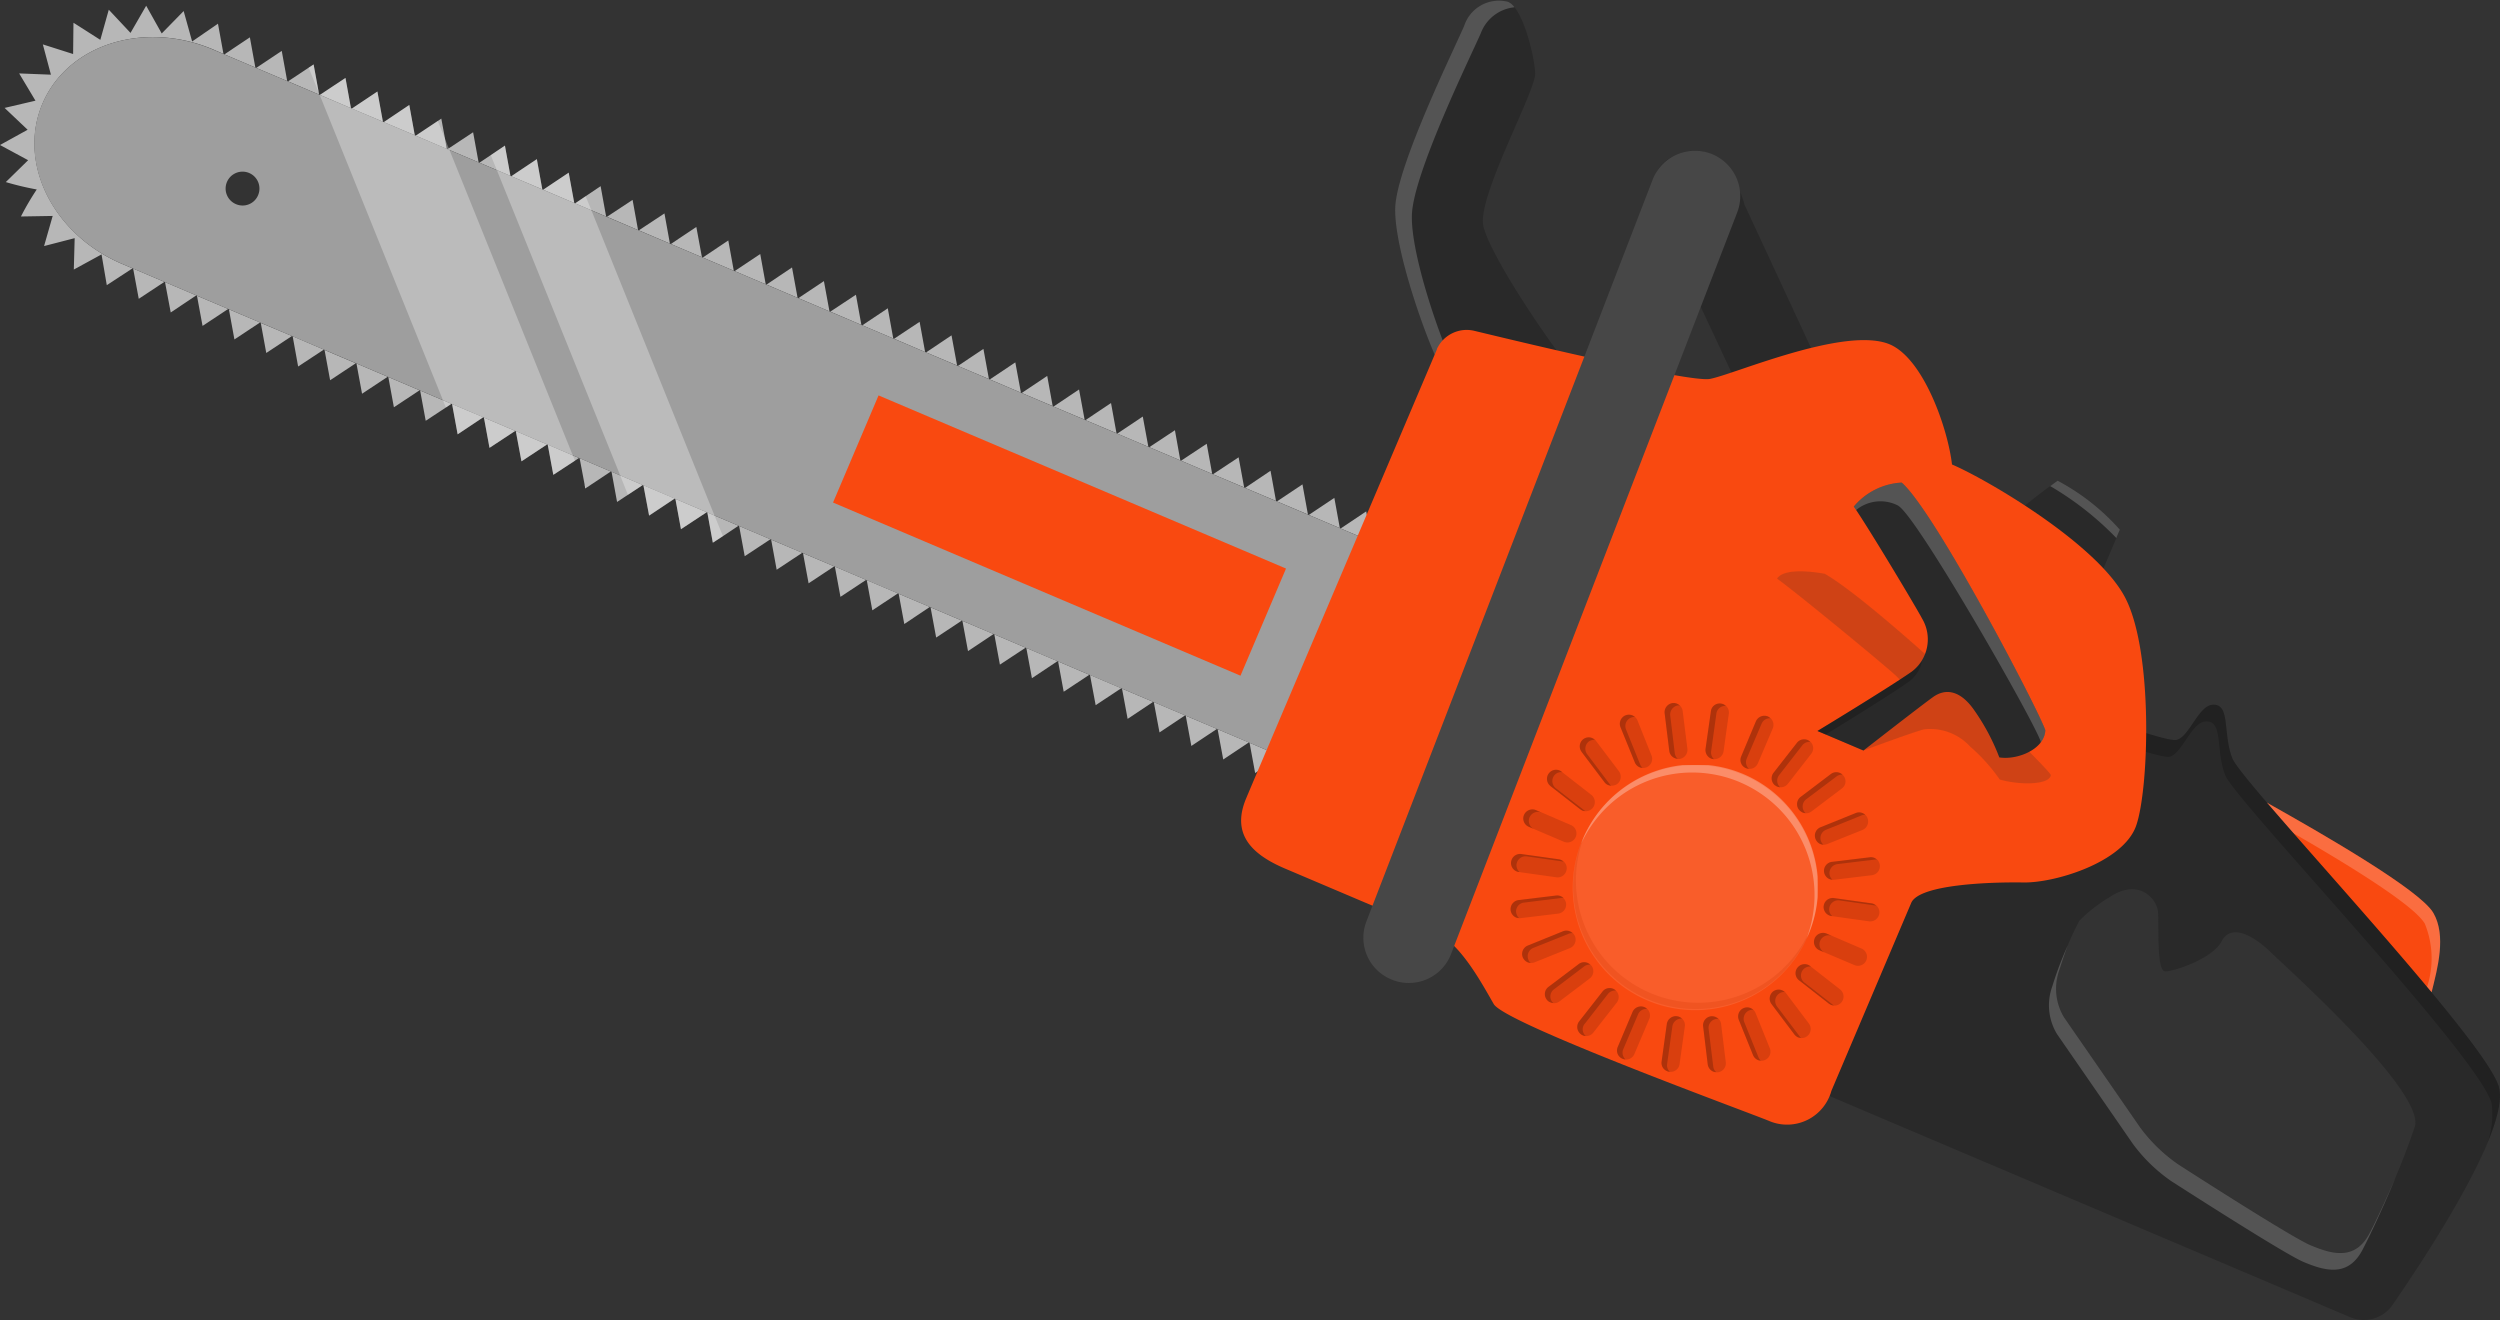 <svg id="Group_2701" data-name="Group 2701" xmlns="http://www.w3.org/2000/svg" xmlns:xlink="http://www.w3.org/1999/xlink" width="123.873" height="65.409" viewBox="0 0 123.873 65.409">
  <rect x="0" y="0" width="123.873" height="65.409" fill="#333333" stroke="none"/>
  <defs>
    <clipPath id="clip-path">
      <rect id="Rectangle_1000" data-name="Rectangle 1000" width="123.873" height="65.409" fill="none"/>
    </clipPath>
    <clipPath id="clip-path-2">
      <rect id="Rectangle_999" data-name="Rectangle 999" width="123.873" height="65.409" transform="translate(0 0)" fill="none"/>
    </clipPath>
    <clipPath id="clip-path-3">
      <rect id="Rectangle_962" data-name="Rectangle 962" width="5.909" height="18.661" transform="translate(69.13 0)" fill="none"/>
    </clipPath>
    <clipPath id="clip-path-4">
      <rect id="Rectangle_963" data-name="Rectangle 963" width="8.588" height="9.395" transform="translate(112.322 39.769)" fill="none"/>
    </clipPath>
    <clipPath id="clip-path-5">
      <rect id="Rectangle_964" data-name="Rectangle 964" width="24.881" height="23.372" transform="translate(98.993 33.778)" fill="none"/>
    </clipPath>
    <clipPath id="clip-path-6">
      <rect id="Rectangle_965" data-name="Rectangle 965" width="17.16" height="16.063" transform="translate(101.523 46.846)" fill="none"/>
    </clipPath>
    <clipPath id="clip-path-7">
      <rect id="Rectangle_966" data-name="Rectangle 966" width="3.449" height="2.839" transform="translate(101.589 23.82)" fill="none"/>
    </clipPath>
    <clipPath id="clip-path-8">
      <rect id="Rectangle_967" data-name="Rectangle 967" width="13.565" height="10.505" transform="translate(88.055 28.309)" fill="none"/>
    </clipPath>
    <clipPath id="clip-path-9">
      <rect id="Rectangle_968" data-name="Rectangle 968" width="9.493" height="12.894" transform="translate(91.854 23.911)" fill="none"/>
    </clipPath>
    <clipPath id="clip-path-10">
      <rect id="Rectangle_969" data-name="Rectangle 969" width="5.174" height="3.625" transform="translate(90.055 32.769)" fill="none"/>
    </clipPath>
    <clipPath id="clip-path-11">
      <rect id="Rectangle_970" data-name="Rectangle 970" width="13.744" height="21.01" transform="translate(15.293 3.192)" fill="none"/>
    </clipPath>
    <clipPath id="clip-path-12">
      <rect id="Rectangle_971" data-name="Rectangle 971" width="11.501" height="19.677" transform="translate(24.318 7.215)" fill="none"/>
    </clipPath>
    <clipPath id="clip-path-13">
      <rect id="Rectangle_973" data-name="Rectangle 973" width="11.72" height="8.624" transform="translate(78.344 37.91)" fill="none"/>
    </clipPath>
    <clipPath id="clip-path-14">
      <rect id="Rectangle_974" data-name="Rectangle 974" width="11.722" height="8.625" transform="translate(77.927 41.431)" fill="none"/>
    </clipPath>
    <clipPath id="clip-path-15">
      <rect id="Rectangle_975" data-name="Rectangle 975" width="0.755" height="2.769" transform="translate(82.478 34.832)" fill="none"/>
    </clipPath>
    <clipPath id="clip-path-16">
      <rect id="Rectangle_976" data-name="Rectangle 976" width="1.01" height="2.759" transform="translate(84.504 34.857)" fill="none"/>
    </clipPath>
    <clipPath id="clip-path-17">
      <rect id="Rectangle_977" data-name="Rectangle 977" width="1.903" height="2.055" transform="translate(76.641 38.136)" fill="none"/>
    </clipPath>
    <clipPath id="clip-path-18">
      <rect id="Rectangle_978" data-name="Rectangle 978" width="1.556" height="2.396" transform="translate(78.272 36.537)" fill="none"/>
    </clipPath>
    <clipPath id="clip-path-19">
      <rect id="Rectangle_979" data-name="Rectangle 979" width="1.91" height="2.383" transform="translate(87.785 36.63)" fill="none"/>
    </clipPath>
    <clipPath id="clip-path-20">
      <rect id="Rectangle_980" data-name="Rectangle 980" width="2.361" height="0.983" transform="translate(75.479 40.106)" fill="none"/>
    </clipPath>
    <clipPath id="clip-path-21">
      <rect id="Rectangle_981" data-name="Rectangle 981" width="2.603" height="0.896" transform="translate(90.359 44.494)" fill="none"/>
    </clipPath>
    <clipPath id="clip-path-22">
      <rect id="Rectangle_982" data-name="Rectangle 982" width="2.356" height="0.977" transform="translate(89.881 46.223)" fill="none"/>
    </clipPath>
    <clipPath id="clip-path-23">
      <rect id="Rectangle_983" data-name="Rectangle 983" width="2.497" height="1.597" transform="translate(89.926 40.253)" fill="none"/>
    </clipPath>
    <clipPath id="clip-path-24">
      <rect id="Rectangle_984" data-name="Rectangle 984" width="2.623" height="1.123" transform="translate(90.375 42.47)" fill="none"/>
    </clipPath>
    <clipPath id="clip-path-25">
      <rect id="Rectangle_985" data-name="Rectangle 985" width="2.252" height="2.03" transform="translate(89.043 38.261)" fill="none"/>
    </clipPath>
    <clipPath id="clip-path-26">
      <rect id="Rectangle_986" data-name="Rectangle 986" width="1.13" height="2.642" transform="translate(80.262 35.408)" fill="none"/>
    </clipPath>
    <clipPath id="clip-path-27">
      <rect id="Rectangle_987" data-name="Rectangle 987" width="0.751" height="2.764" transform="translate(84.386 50.362)" fill="none"/>
    </clipPath>
    <clipPath id="clip-path-28">
      <rect id="Rectangle_988" data-name="Rectangle 988" width="1.01" height="2.756" transform="translate(82.326 50.35)" fill="none"/>
    </clipPath>
    <clipPath id="clip-path-29">
      <rect id="Rectangle_989" data-name="Rectangle 989" width="1.488" height="2.627" transform="translate(80.121 49.867)" fill="none"/>
    </clipPath>
    <clipPath id="clip-path-30">
      <rect id="Rectangle_990" data-name="Rectangle 990" width="1.124" height="2.637" transform="translate(86.123 49.915)" fill="none"/>
    </clipPath>
    <clipPath id="clip-path-31">
      <rect id="Rectangle_991" data-name="Rectangle 991" width="2.603" height="0.9" transform="translate(74.868 42.313)" fill="none"/>
    </clipPath>
    <clipPath id="clip-path-32">
      <rect id="Rectangle_992" data-name="Rectangle 992" width="1.899" height="2.054" transform="translate(88.969 47.774)" fill="none"/>
    </clipPath>
    <clipPath id="clip-path-33">
      <rect id="Rectangle_993" data-name="Rectangle 993" width="1.556" height="2.394" transform="translate(87.686 49.034)" fill="none"/>
    </clipPath>
    <clipPath id="clip-path-34">
      <rect id="Rectangle_994" data-name="Rectangle 994" width="2.5" height="1.599" transform="translate(75.418 46.109)" fill="none"/>
    </clipPath>
    <clipPath id="clip-path-35">
      <rect id="Rectangle_995" data-name="Rectangle 995" width="2.623" height="1.122" transform="translate(74.847 44.372)" fill="none"/>
    </clipPath>
    <clipPath id="clip-path-36">
      <rect id="Rectangle_996" data-name="Rectangle 996" width="2.251" height="2.023" transform="translate(76.546 47.677)" fill="none"/>
    </clipPath>
    <clipPath id="clip-path-37">
      <rect id="Rectangle_997" data-name="Rectangle 997" width="1.91" height="2.375" transform="translate(78.15 48.957)" fill="none"/>
    </clipPath>
    <clipPath id="clip-path-38">
      <rect id="Rectangle_998" data-name="Rectangle 998" width="1.486" height="2.633" transform="translate(86.235 35.465)" fill="none"/>
    </clipPath>
  </defs>
  <g id="Group_2700" data-name="Group 2700" clip-path="url(#clip-path)">
    <g id="Group_2699" data-name="Group 2699">
      <g id="Group_2698" data-name="Group 2698" clip-path="url(#clip-path-2)">
        <path id="Path_2926" data-name="Path 2926" d="M71.6,18.661c-.833-1.495-2.54-6.289-2.47-8.374s2.993-8.009,3.417-9.006A1.81,1.81,0,0,1,74.725.091c.725.308,1.305,2.665,1.342,3.54S73.179,9.765,73.5,11.2s3.2,5.713,4.354,7.1c-1.218.095-6.25.359-6.25.359" fill="#292929"/>
        <g id="Group_2592" data-name="Group 2592" opacity="0.2">
          <g id="Group_2591" data-name="Group 2591">
            <g id="Group_2590" data-name="Group 2590" clip-path="url(#clip-path-3)">
              <path id="Path_2927" data-name="Path 2927" d="M69.959,10.638c.073-2.084,2.993-8.008,3.417-9A1.994,1.994,0,0,1,75.038.361a.813.813,0,0,0-.313-.27,1.811,1.811,0,0,0-2.177,1.19c-.423,1-3.344,6.921-3.416,9.006s1.637,6.878,2.47,8.374c0,0,.235-.018.627-.036-.879-1.8-2.34-6.059-2.27-7.987" fill="#fff"/>
            </g>
          </g>
        </g>
        <path id="Path_2928" data-name="Path 2928" d="M90.042,17.9l-3.6-7.751s-.85-3.476-3.293-2.52-.667,3.891-.073,5.077,3,6.361,3,6.361Z" fill="#292929"/>
        <path id="Path_2929" data-name="Path 2929" d="M112.322,39.769c2.789,1.562,7.6,4.336,8.249,5.465s.207,2.737-.088,3.93c-1.5-.86-7.914-7.391-8.161-9.4" fill="#f94910"/>
        <g id="Group_2595" data-name="Group 2595" opacity="0.2">
          <g id="Group_2594" data-name="Group 2594">
            <g id="Group_2593" data-name="Group 2593" clip-path="url(#clip-path-4)">
              <path id="Path_2930" data-name="Path 2930" d="M112.705,40.752c2.826,1.6,6.841,3.985,7.441,5.012A4.542,4.542,0,0,1,120.225,49c.1.063.184.129.258.168.295-1.193.747-2.794.088-3.929s-5.46-3.9-8.249-5.466a3.06,3.06,0,0,0,.383.983" fill="#fff"/>
            </g>
          </g>
        </g>
        <path id="Path_2931" data-name="Path 2931" d="M123.805,53.812c-.81-2.537-12.68-14.967-13.188-16.227-.5-1.245-.071-2.753-1.008-2.664-.683.075-1.142,1.591-1.755,1.739-.726.185-8.511-2.881-8.511-2.881L90.632,54.3l25.86,10.983a1.734,1.734,0,0,0,2.021-.574c1.774-2.57,5.936-8.893,5.292-10.9m-6.378,7.257c-.7,1.374-1.811,1.106-2.948.623-.838-.355-4.618-2.761-6.542-4a7.925,7.925,0,0,1-1.9-1.843l-3.76-5.438a2.745,2.745,0,0,1-.239-2.349,12.158,12.158,0,0,1,1-2.446,7.39,7.39,0,0,1,1.509-1.169c1.429-.951,2.319.091,2.378.728s-.086,2.973.367,2.962,2.344-.633,2.792-1.5,1.523-.326,2.42.541,7.556,6.827,7.16,8.617a38.579,38.579,0,0,1-2.239,5.272" fill="#292929"/>
        <g id="Group_2598" data-name="Group 2598" opacity="0.2">
          <g id="Group_2597" data-name="Group 2597">
            <g id="Group_2596" data-name="Group 2596" clip-path="url(#clip-path-5)">
              <path id="Path_2932" data-name="Path 2932" d="M109.258,35.749c.936-.089.5,1.412,1.007,2.672S122.646,52.1,123.454,54.64a4.256,4.256,0,0,1-.427,2.51c.639-1.412,1-2.634.778-3.338-.809-2.537-12.68-14.967-13.189-16.227-.5-1.245-.07-2.753-1.006-2.664-.683.075-1.143,1.591-1.755,1.739-.726.185-8.511-2.881-8.511-2.881l-.351.827s7.783,3.059,8.516,2.887c.607-.154,1.067-1.673,1.749-1.744"/>
            </g>
          </g>
        </g>
        <g id="Group_2601" data-name="Group 2601" opacity="0.2">
          <g id="Group_2600" data-name="Group 2600">
            <g id="Group_2599" data-name="Group 2599" clip-path="url(#clip-path-6)">
              <path id="Path_2933" data-name="Path 2933" d="M101.684,48.889a2.747,2.747,0,0,0,.243,2.355l3.757,5.437a8.034,8.034,0,0,0,1.9,1.843c1.925,1.235,5.705,3.64,6.543,4,1.137.482,2.246.746,2.948-.624.434-.836,1.107-2.3,1.607-3.516-.435,1-.915,2.037-1.255,2.688-.7,1.375-1.812,1.106-2.948.625-.838-.357-4.619-2.762-6.543-4a7.958,7.958,0,0,1-1.9-1.843l-3.76-5.439a2.741,2.741,0,0,1-.239-2.349s.182-.594.417-1.219a17.565,17.565,0,0,0-.77,2.042" fill="#fff"/>
            </g>
          </g>
        </g>
        <path id="Path_2934" data-name="Path 2934" d="M39.52,14.758,37.981,14.1l1.263-.848Z" fill="#b7b7b7"/>
        <path id="Path_2935" data-name="Path 2935" d="M37.941,14.087,36.4,13.432l1.269-.846Z" fill="#b7b7b7"/>
        <path id="Path_2936" data-name="Path 2936" d="M36.359,13.415l-1.539-.654,1.266-.847Z" fill="#b7b7b7"/>
        <path id="Path_2937" data-name="Path 2937" d="M34.78,12.745l-1.542-.655,1.265-.844Z" fill="#b7b7b7"/>
        <path id="Path_2938" data-name="Path 2938" d="M33.194,12.071l-1.541-.658,1.27-.838Z" fill="#b7b7b7"/>
        <path id="Path_2939" data-name="Path 2939" d="M31.615,11.4l-1.541-.658,1.27-.838Z" fill="#b7b7b7"/>
        <path id="Path_2940" data-name="Path 2940" d="M30.033,10.729l-1.539-.654.522-.351.744-.5Z" fill="#b7b7b7"/>
        <path id="Path_2941" data-name="Path 2941" d="M28.454,10.058,26.912,9.4l1.266-.847Z" fill="#b7b7b7"/>
        <path id="Path_2942" data-name="Path 2942" d="M26.87,9.381l-1.537-.649L26.6,7.885Z" fill="#b7b7b7"/>
        <path id="Path_2943" data-name="Path 2943" d="M25.293,8.715l-1.539-.654.564-.376.7-.471Z" fill="#b7b7b7"/>
        <path id="Path_2944" data-name="Path 2944" d="M23.714,8.045l-1.539-.654,1.267-.838Z" fill="#b7b7b7"/>
        <path id="Path_2945" data-name="Path 2945" d="M22.134,7.378,20.6,6.721l1.1-.731.166-.114.18.971Z" fill="#b7b7b7"/>
        <path id="Path_2946" data-name="Path 2946" d="M20.552,6.7l-1.537-.649L20.28,5.2Z" fill="#b7b7b7"/>
        <path id="Path_2947" data-name="Path 2947" d="M16.047,17.321l-1.275.84-.271-1.5Z" fill="#b7b7b7"/>
        <path id="Path_2948" data-name="Path 2948" d="M17.389,5.358,15.852,4.7l1.266-.839Z" fill="#b7b7b7"/>
        <path id="Path_2949" data-name="Path 2949" d="M15.81,4.688l-1.538-.657,1.021-.677.246-.162.257,1.4Z" fill="#b7b7b7"/>
        <path id="Path_2950" data-name="Path 2950" d="M14.231,4.017l-1.536-.652,1.265-.844Z" fill="#b7b7b7"/>
        <path id="Path_2951" data-name="Path 2951" d="M12.652,3.346l-1.535-.652,1.264-.844Z" fill="#b7b7b7"/>
        <path id="Path_2952" data-name="Path 2952" d="M6.057,13.081l.509.216-1.275.832-.26-1.523-1.374.75L3.7,11.8l-1.516.392L2.61,10.7l-1.573.027a13.567,13.567,0,0,1,.784-1.339A14.5,14.5,0,0,1,.287,9.022L1.394,7.938,0,7.185l1.369-.756L.227,5.347l1.53-.358L.949,3.638,2.523,3.7l-.4-1.5,1.5.477L3.64,1.127l1.331.848L5.39.481,6.467,1.63,7.243.284l.77,1.374L9.1.547,9.52,2.055,10.8,1.173l.273,1.5-.5-.218C7.141,1,3.354,2.2,2.107,5.134s.521,6.487,3.95,7.947" fill="#b7b7b7"/>
        <path id="Path_2953" data-name="Path 2953" d="M8.145,13.968l-1.27.838-.278-1.5Z" fill="#b7b7b7"/>
        <path id="Path_2954" data-name="Path 2954" d="M9.725,14.636l-1.266.847-.283-1.505Z" fill="#b7b7b7"/>
        <path id="Path_2955" data-name="Path 2955" d="M11.307,15.308l-1.271.841L9.76,14.655Z" fill="#b7b7b7"/>
        <path id="Path_2956" data-name="Path 2956" d="M12.886,15.978l-1.271.841-.273-1.493Z" fill="#b7b7b7"/>
        <path id="Path_2957" data-name="Path 2957" d="M14.465,16.649l-1.272.841L12.921,16Z" fill="#b7b7b7"/>
        <path id="Path_2958" data-name="Path 2958" d="M18.972,6.027,17.43,5.38l1.27-.846Z" fill="#b7b7b7"/>
        <path id="Path_2959" data-name="Path 2959" d="M17.628,18l-1.271.841-.276-1.5Z" fill="#b7b7b7"/>
        <path id="Path_2960" data-name="Path 2960" d="M19.21,18.668l-1.271.841-.277-1.5Z" fill="#b7b7b7"/>
        <path id="Path_2961" data-name="Path 2961" d="M20.789,19.339l-1.272.841-.276-1.5Z" fill="#b7b7b7"/>
        <path id="Path_2962" data-name="Path 2962" d="M22.368,20.009l-.274.182-1,.659-.277-1.5Z" fill="#b7b7b7"/>
        <path id="Path_2963" data-name="Path 2963" d="M23.947,20.672l-1.271.849-.276-1.5Z" fill="#b7b7b7"/>
        <path id="Path_2964" data-name="Path 2964" d="M25.529,21.352l-1.275.84-.276-1.5Z" fill="#b7b7b7"/>
        <path id="Path_2965" data-name="Path 2965" d="M27.108,22.022l-1.27.838-.281-1.5Z" fill="#b7b7b7"/>
        <path id="Path_2966" data-name="Path 2966" d="M28.687,22.693l-.2.135-1.071.7-.278-1.5Z" fill="#b7b7b7"/>
        <path id="Path_2967" data-name="Path 2967" d="M30.266,23.363l-1.229.816L29,24.2l-.038-.216L28.719,22.7Z" fill="#b7b7b7"/>
        <path id="Path_2968" data-name="Path 2968" d="M31.845,24.034l-.731.482-.539.356-.274-1.5Z" fill="#b7b7b7"/>
        <path id="Path_2969" data-name="Path 2969" d="M33.432,24.7l-1.269.846-.283-1.505Z" fill="#b7b7b7"/>
        <path id="Path_2970" data-name="Path 2970" d="M35.016,25.381l-1.275.84-.276-1.5Z" fill="#b7b7b7"/>
        <path id="Path_2971" data-name="Path 2971" d="M36.592,26.05l-.772.516-.5.325-.273-1.5Z" fill="#b7b7b7"/>
        <path id="Path_2972" data-name="Path 2972" d="M38.175,26.719,36.9,27.56l-.277-1.5Z" fill="#b7b7b7"/>
        <path id="Path_2973" data-name="Path 2973" d="M39.754,27.389l-1.271.841-.273-1.493Z" fill="#b7b7b7"/>
        <path id="Path_2974" data-name="Path 2974" d="M41.336,28.062l-1.271.841-.276-1.494Z" fill="#b7b7b7"/>
        <path id="Path_2975" data-name="Path 2975" d="M42.916,28.732l-1.272.841-.277-1.5Z" fill="#b7b7b7"/>
        <path id="Path_2976" data-name="Path 2976" d="M44.494,29.4l-1.271.841-.277-1.5Z" fill="#b7b7b7"/>
        <path id="Path_2977" data-name="Path 2977" d="M46.073,30.073l-1.266.847-.278-1.5Z" fill="#b7b7b7"/>
        <path id="Path_2978" data-name="Path 2978" d="M47.657,30.75l-1.271.841-.278-1.5Z" fill="#b7b7b7"/>
        <path id="Path_2979" data-name="Path 2979" d="M49.234,31.416l-1.27.846-.277-1.5Z" fill="#b7b7b7"/>
        <path id="Path_2980" data-name="Path 2980" d="M50.819,32.092l-1.275.84-.277-1.5Z" fill="#b7b7b7"/>
        <path id="Path_2981" data-name="Path 2981" d="M52.4,32.758l-1.269.846-.278-1.5Z" fill="#b7b7b7"/>
        <path id="Path_2982" data-name="Path 2982" d="M53.977,33.434l-1.272.841-.276-1.5Z" fill="#b7b7b7"/>
        <path id="Path_2983" data-name="Path 2983" d="M55.56,34.1l-1.271.841-.281-1.5Z" fill="#b7b7b7"/>
        <path id="Path_2984" data-name="Path 2984" d="M57.138,34.776l-1.265.844-.278-1.5Z" fill="#b7b7b7"/>
        <path id="Path_2985" data-name="Path 2985" d="M58.721,35.445l-1.269.846-.283-1.505Z" fill="#b7b7b7"/>
        <path id="Path_2986" data-name="Path 2986" d="M60.3,36.116l-1.27.846-.277-1.5Z" fill="#b7b7b7"/>
        <path id="Path_2987" data-name="Path 2987" d="M61.879,36.786l-1.269.846-.278-1.5Z" fill="#b7b7b7"/>
        <path id="Path_2988" data-name="Path 2988" d="M63.463,37.463l-1.272.841-.276-1.5Z" fill="#b7b7b7"/>
        <path id="Path_2989" data-name="Path 2989" d="M41.1,15.43l-1.541-.658,1.265-.844Z" fill="#b7b7b7"/>
        <path id="Path_2990" data-name="Path 2990" d="M42.681,16.1l-1.541-.658,1.27-.838Z" fill="#b7b7b7"/>
        <path id="Path_2991" data-name="Path 2991" d="M44.26,16.771l-1.536-.652,1.265-.844Z" fill="#b7b7b7"/>
        <path id="Path_2992" data-name="Path 2992" d="M45.839,17.442,44.3,16.785l1.266-.839Z" fill="#b7b7b7"/>
        <path id="Path_2993" data-name="Path 2993" d="M47.423,18.11l-1.537-.649,1.261-.845Z" fill="#b7b7b7"/>
        <path id="Path_2994" data-name="Path 2994" d="M49,18.781l-1.537-.649,1.265-.844Z" fill="#b7b7b7"/>
        <path id="Path_2995" data-name="Path 2995" d="M50.586,19.458,49.043,18.8l1.265-.844Z" fill="#b7b7b7"/>
        <path id="Path_2996" data-name="Path 2996" d="M52.16,20.122l-1.537-.649,1.266-.847Z" fill="#b7b7b7"/>
        <path id="Path_2997" data-name="Path 2997" d="M53.742,20.794,52.2,20.145l1.266-.847Z" fill="#b7b7b7"/>
        <path id="Path_2998" data-name="Path 2998" d="M67.97,26.841l-1.542-.655,1.266-.847Z" fill="#b7b7b7"/>
        <path id="Path_2999" data-name="Path 2999" d="M66.388,26.169l-1.539-.654,1.266-.847Z" fill="#b7b7b7"/>
        <path id="Path_3000" data-name="Path 3000" d="M64.807,25.494l-1.537-.649L64.536,24Z" fill="#b7b7b7"/>
        <path id="Path_3001" data-name="Path 3001" d="M63.225,24.822l-1.534-.647,1.263-.849Z" fill="#b7b7b7"/>
        <path id="Path_3002" data-name="Path 3002" d="M61.646,24.151,60.1,23.5l1.272-.841Z" fill="#b7b7b7"/>
        <path id="Path_3003" data-name="Path 3003" d="M60.063,23.483l-1.543-.655,1.272-.841Z" fill="#b7b7b7"/>
        <path id="Path_3004" data-name="Path 3004" d="M58.484,22.812l-1.539-.654,1.271-.841Z" fill="#b7b7b7"/>
        <path id="Path_3005" data-name="Path 3005" d="M56.9,22.141l-1.542-.655,1.266-.847Z" fill="#b7b7b7"/>
        <path id="Path_3006" data-name="Path 3006" d="M55.321,21.465l-1.537-.649,1.266-.847Z" fill="#b7b7b7"/>
        <path id="Path_3007" data-name="Path 3007" d="M10.565,2.46C7.136,1,3.352,2.2,2.1,5.136s.526,6.486,3.95,7.94l62.6,26.591,4.509-10.621Zm1.124,7.654a.838.838,0,1,1,1.1-.444.831.831,0,0,1-1.1.444" fill="#9e9e9e"/>
        <path id="Path_3008" data-name="Path 3008" d="M100.086,25.261c.585-.509,1.471-1.164,1.871-1.441a11.075,11.075,0,0,1,3.082,2.426c-.29.693-.99,2.331-.99,2.331Z" fill="#292929"/>
        <g id="Group_2604" data-name="Group 2604" opacity="0.2">
          <g id="Group_2603" data-name="Group 2603">
            <g id="Group_2602" data-name="Group 2602" clip-path="url(#clip-path-7)">
              <path id="Path_3009" data-name="Path 3009" d="M104.863,26.659c.063-.158.124-.3.175-.412a11.056,11.056,0,0,0-3.081-2.427c-.1.069-.225.16-.369.267a15.239,15.239,0,0,1,3.275,2.572" fill="#fff"/>
            </g>
          </g>
        </g>
        <path id="Path_3010" data-name="Path 3010" d="M71.2,17.307C68.574,23.491,62.4,38,61.753,39.541c-.7,1.652.068,2.713,1.929,3.5l7.446,3.162c1.24.527,2.323,2.576,2.887,3.549s12.721,5.4,13.654,5.795a2.274,2.274,0,0,0,3.076-1.5c.747-1.758,3.558-8.376,3.953-9.307s3.981-1.04,5.559-1.014,4.94-1,5.583-2.8.87-8.662-.554-11.342-6.909-5.866-8.565-6.569c-.211-1.8-1.412-5.238-3.082-5.951-2.2-.929-7.715,1.487-8.909,1.71-.947.182-8.588-1.635-11.7-2.387a1.625,1.625,0,0,0-1.837.915" fill="#f94910"/>
        <g id="Group_2607" data-name="Group 2607" opacity="0.2">
          <g id="Group_2606" data-name="Group 2606">
            <g id="Group_2605" data-name="Group 2605" clip-path="url(#clip-path-8)">
              <path id="Path_3011" data-name="Path 3011" d="M90.055,36.221l2.277.967s2.4-.892,3-1.049a2.677,2.677,0,0,1,2.28.847,8.9,8.9,0,0,1,1.474,1.639c.989.286,2.48.276,2.533-.227-.461-.726-8.587-8.466-11.2-9.967-1.028-.185-2.094-.2-2.366.239,1.2.879,5.46,4.4,5.9,4.822s1.132,1.352.037,1.62c-1.045.3-3.939,1.109-3.939,1.109" fill="#292929"/>
            </g>
          </g>
        </g>
        <path id="Path_3012" data-name="Path 3012" d="M90.055,36.221l2.277.967s2.8-2.184,3.447-2.648,1.372-.312,2.04.647a10.67,10.67,0,0,1,1.246,2.342c.917.142,2.254-.42,2.28-1.351-.38-1.1-5.507-10.884-7.117-12.267A3.329,3.329,0,0,0,91.853,25.1c.66.932,3.11,5.021,3.382,5.545a2.007,2.007,0,0,1-.511,2.635c-1.156.808-4.669,2.937-4.669,2.937" fill="#292929"/>
        <g id="Group_2610" data-name="Group 2610" opacity="0.2">
          <g id="Group_2609" data-name="Group 2609">
            <g id="Group_2608" data-name="Group 2608" clip-path="url(#clip-path-9)">
              <path id="Path_3013" data-name="Path 3013" d="M94.067,25.067c.961.593,6.662,10.559,7.047,11.668,0,.023-.009.047-.01.07a1,1,0,0,0,.242-.627c-.38-1.1-5.507-10.884-7.118-12.267A3.329,3.329,0,0,0,91.854,25.1c.03.048.071.1.116.171a1.9,1.9,0,0,1,2.1-.208" fill="#fff"/>
            </g>
          </g>
        </g>
        <g id="Group_2613" data-name="Group 2613" opacity="0.2">
          <g id="Group_2612" data-name="Group 2612">
            <g id="Group_2611" data-name="Group 2611" clip-path="url(#clip-path-10)">
              <path id="Path_3014" data-name="Path 3014" d="M95.229,32.769a2.023,2.023,0,0,1-.5.515c-1.156.808-4.669,2.937-4.669,2.937l.4.173c1.066-.653,3.187-1.962,4.036-2.558a1.709,1.709,0,0,0,.74-1.067"/>
            </g>
          </g>
        </g>
        <path id="Path_3015" data-name="Path 3015" d="M68.92,48.522a2.235,2.235,0,0,1-1.213-2.873L81.885,8.907a2.247,2.247,0,0,1,4.192,1.62L71.9,47.268a2.239,2.239,0,0,1-2.907,1.284.546.546,0,0,1-.07-.03" fill="#474747"/>
        <g id="Group_2616" data-name="Group 2616" opacity="0.3">
          <g id="Group_2615" data-name="Group 2615">
            <g id="Group_2614" data-name="Group 2614" clip-path="url(#clip-path-11)">
              <path id="Path_3016" data-name="Path 3016" d="M15.539,3.192l.257,1.4-.5-1.238Z" fill="#fff"/>
              <path id="Path_3017" data-name="Path 3017" d="M28.379,22.558l.109.27-1.072.7-.277-1.5-.031-.009-1.27.838-.281-1.5-.028-.008-1.275.84-.276-1.5-.032-.018-1.271.849-.276-1.5-.031-.01-.274.183-.147-.365L15.841,4.705l-.007-.011.017.007,1.266-.839.271,1.5.042.021L18.7,4.535l.273,1.492.042.022L20.278,5.2,20.551,6.7l.045.023,1.095-.731.346.857.2.5.033.08Z" fill="#fff"/>
              <path id="Path_3018" data-name="Path 3018" d="M29.037,24.179,29,24.2l-.037-.216Z" fill="#fff"/>
            </g>
          </g>
        </g>
        <g id="Group_2619" data-name="Group 2619" opacity="0.3">
          <g id="Group_2618" data-name="Group 2618">
            <g id="Group_2617" data-name="Group 2617" clip-path="url(#clip-path-12)">
              <path id="Path_3019" data-name="Path 3019" d="M35.819,26.566l-.5.326-.273-1.5-.031-.01-1.275.84-.276-1.5-.034-.014-1.269.845-.283-1.505-.034-.011-.731.483-.381-.959L24.618,8.429l-.3-.743.7-.471.273,1.5.04.017L26.6,7.886l.271,1.5.042.021,1.266-.847.276,1.5.04.017.522-.351.286.694,6.1,15.124Z" fill="#fff"/>
            </g>
          </g>
        </g>
        <rect id="Rectangle_972" data-name="Rectangle 972" width="5.768" height="21.936" transform="translate(41.276 24.901) rotate(-66.978)" fill="#f94910"/>
        <path id="Path_3020" data-name="Path 3020" d="M89.583,46.359a6.071,6.071,0,1,1-3.216-7.966,6.069,6.069,0,0,1,3.216,7.966" fill="#f95d2a"/>
        <g id="Group_2622" data-name="Group 2622" opacity="0.3">
          <g id="Group_2621" data-name="Group 2621">
            <g id="Group_2620" data-name="Group 2620" clip-path="url(#clip-path-13)">
              <path id="Path_3021" data-name="Path 3021" d="M86.214,38.76A6.07,6.07,0,0,1,89.5,46.535a1.676,1.676,0,0,1,.086-.175,6.071,6.071,0,1,0-11.174-4.75c-.023.064-.042.126-.064.188a6.058,6.058,0,0,1,7.87-3.038" fill="#fff"/>
            </g>
          </g>
        </g>
        <g id="Group_2625" data-name="Group 2625" opacity="0.3">
          <g id="Group_2624" data-name="Group 2624">
            <g id="Group_2623" data-name="Group 2623" clip-path="url(#clip-path-14)">
              <path id="Path_3022" data-name="Path 3022" d="M81.779,49.205a6.066,6.066,0,0,0,7.87-3.037c-.024.064-.042.127-.066.191A6.071,6.071,0,0,1,78.409,41.61a1.754,1.754,0,0,0,.088-.179,6.064,6.064,0,0,0,3.282,7.774" fill="#d93f0e"/>
            </g>
          </g>
        </g>
        <path id="Path_3023" data-name="Path 3023" d="M86.511,38.062a.44.44,0,0,1-.237-.587L87,35.737A.461.461,0,0,1,87.6,35.5a.454.454,0,0,1,.239.592L87.1,37.826a.45.45,0,0,1-.59.236" fill="#d93f0e"/>
        <path id="Path_3024" data-name="Path 3024" d="M84.782,37.587a.462.462,0,0,1-.274-.481l.264-1.861a.439.439,0,0,1,.507-.382.445.445,0,0,1,.383.5L85.4,37.235a.461.461,0,0,1-.511.379.681.681,0,0,1-.11-.027" fill="#d93f0e"/>
        <path id="Path_3025" data-name="Path 3025" d="M82.983,37.565a.446.446,0,0,1-.271-.359l-.231-1.867a.459.459,0,0,1,.394-.5.449.449,0,0,1,.5.392l.234,1.869a.461.461,0,0,1-.392.508.471.471,0,0,1-.231-.039" fill="#d93f0e"/>
        <path id="Path_3026" data-name="Path 3026" d="M81.244,38.019a.454.454,0,0,1-.24-.247l-.71-1.746a.452.452,0,0,1,.838-.338l.7,1.747a.452.452,0,0,1-.248.585.477.477,0,0,1-.345,0" fill="#d93f0e"/>
        <path id="Path_3027" data-name="Path 3027" d="M79.681,38.9a.444.444,0,0,1-.185-.145L78.362,37.25a.449.449,0,1,1,.719-.538l1.134,1.5a.458.458,0,0,1-.085.635.483.483,0,0,1-.449.049" fill="#d93f0e"/>
        <path id="Path_3028" data-name="Path 3028" d="M78.4,40.165c-.032-.018-.068-.044-.1-.062l-1.485-1.16a.451.451,0,0,1,.556-.71l1.483,1.156a.455.455,0,0,1-.455.776" fill="#d93f0e"/>
        <path id="Path_3029" data-name="Path 3029" d="M75.754,40.969a.448.448,0,0,1-.241-.59.454.454,0,0,1,.593-.238l1.733.74a.449.449,0,0,1-.352.827Z" fill="#d93f0e"/>
        <path id="Path_3030" data-name="Path 3030" d="M75.142,43.176a.45.45,0,0,1,.24-.859l1.862.261a.446.446,0,0,1,.381.507.451.451,0,0,1-.5.386l-1.866-.263a.39.39,0,0,1-.112-.032" fill="#d93f0e"/>
        <path id="Path_3031" data-name="Path 3031" d="M75.122,45.467a.453.453,0,0,1,.121-.867l1.869-.226a.45.45,0,0,1,.108.893l-1.87.226a.432.432,0,0,1-.228-.026" fill="#d93f0e"/>
        <path id="Path_3032" data-name="Path 3032" d="M75.7,47.681a.472.472,0,0,1-.247-.25.451.451,0,0,1,.252-.584l1.744-.707a.452.452,0,0,1,.338.839l-1.742.7a.448.448,0,0,1-.345,0" fill="#d93f0e"/>
        <path id="Path_3033" data-name="Path 3033" d="M76.818,49.668a.39.39,0,0,1-.185-.145.447.447,0,0,1,.09-.621l1.508-1.137a.448.448,0,0,1,.539.716l-1.5,1.138a.438.438,0,0,1-.449.049" fill="#d93f0e"/>
        <path id="Path_3034" data-name="Path 3034" d="M78.425,51.3a.334.334,0,0,1-.1-.06.452.452,0,0,1-.078-.629L79.4,49.13a.449.449,0,0,1,.63-.078.443.443,0,0,1,.077.629l-1.158,1.482a.443.443,0,0,1-.529.136" fill="#d93f0e"/>
        <path id="Path_3035" data-name="Path 3035" d="M80.392,52.461a.441.441,0,0,1-.235-.582l.733-1.737a.454.454,0,0,1,.593-.239.445.445,0,0,1,.235.59l-.734,1.729a.443.443,0,0,1-.592.239" fill="#d93f0e"/>
        <path id="Path_3036" data-name="Path 3036" d="M82.6,53.073a.442.442,0,0,1-.269-.475l.259-1.867a.456.456,0,0,1,.509-.377.446.446,0,0,1,.384.5l-.262,1.874a.444.444,0,0,1-.509.376.3.3,0,0,1-.112-.032" fill="#d93f0e"/>
        <path id="Path_3037" data-name="Path 3037" d="M84.888,53.1a.458.458,0,0,1-.271-.359l-.227-1.869a.45.45,0,1,1,.892-.112l.229,1.871a.449.449,0,0,1-.393.5.437.437,0,0,1-.23-.031" fill="#d93f0e"/>
        <path id="Path_3038" data-name="Path 3038" d="M87.1,52.525a.466.466,0,0,1-.241-.247l-.705-1.747a.449.449,0,0,1,.833-.337l.706,1.747a.451.451,0,0,1-.593.584" fill="#d93f0e"/>
        <path id="Path_3039" data-name="Path 3039" d="M89.093,51.4a.5.5,0,0,1-.182-.144l-1.134-1.506a.449.449,0,1,1,.719-.538l1.134,1.506a.448.448,0,0,1-.089.625.452.452,0,0,1-.448.057" fill="#d93f0e"/>
        <path id="Path_3040" data-name="Path 3040" d="M90.726,49.792a.6.6,0,0,1-.1-.054l-1.491-1.166a.443.443,0,0,1-.072-.624.45.45,0,0,1,.627-.083l1.485,1.16a.449.449,0,0,1-.451.767" fill="#d93f0e"/>
        <path id="Path_3041" data-name="Path 3041" d="M90.154,47.084a.446.446,0,0,1-.237-.587.457.457,0,0,1,.589-.241L92.238,47a.446.446,0,1,1-.352.82Z" fill="#d93f0e"/>
        <path id="Path_3042" data-name="Path 3042" d="M90.635,45.358a.45.45,0,0,1,.236-.861l1.863.261a.45.45,0,0,1,.385.506.455.455,0,0,1-.509.387l-1.863-.261a.622.622,0,0,1-.112-.032" fill="#d93f0e"/>
        <path id="Path_3043" data-name="Path 3043" d="M90.65,43.56a.456.456,0,0,1-.271-.359.45.45,0,0,1,.393-.5l1.869-.226a.433.433,0,0,1,.5.384.449.449,0,0,1-.387.506l-1.87.226a.517.517,0,0,1-.23-.031" fill="#d93f0e"/>
        <path id="Path_3044" data-name="Path 3044" d="M90.2,41.824a.454.454,0,0,1,0-.834l1.747-.705a.445.445,0,0,1,.583.244.456.456,0,0,1-.243.594l-1.752.7a.444.444,0,0,1-.34,0" fill="#d93f0e"/>
        <path id="Path_3045" data-name="Path 3045" d="M89.314,40.257a.5.5,0,0,1-.182-.144.452.452,0,0,1,.09-.629l1.5-1.135a.445.445,0,0,1,.63.1.435.435,0,0,1-.091.621l-1.5,1.135a.45.45,0,0,1-.448.057" fill="#d93f0e"/>
        <path id="Path_3046" data-name="Path 3046" d="M88.058,38.975a.505.505,0,0,1-.1-.06.451.451,0,0,1-.073-.631L89.04,36.8a.452.452,0,0,1,.633-.076.445.445,0,0,1,.071.627l-1.157,1.486a.445.445,0,0,1-.529.136" fill="#d93f0e"/>
        <g id="Group_2628" data-name="Group 2628" opacity="0.2">
          <g id="Group_2627" data-name="Group 2627">
            <g id="Group_2626" data-name="Group 2626" clip-path="url(#clip-path-15)">
              <path id="Path_3047" data-name="Path 3047" d="M82.711,37.206a.448.448,0,0,0,.271.359.577.577,0,0,0,.15.036.458.458,0,0,1-.148-.279l-.225-1.865a.461.461,0,0,1,.388-.506l.085.012a.425.425,0,0,0-.357-.128.459.459,0,0,0-.395.5Z"/>
            </g>
          </g>
        </g>
        <g id="Group_2631" data-name="Group 2631" opacity="0.2">
          <g id="Group_2630" data-name="Group 2630">
            <g id="Group_2629" data-name="Group 2629" clip-path="url(#clip-path-16)">
              <path id="Path_3048" data-name="Path 3048" d="M84.508,37.106a.462.462,0,0,0,.274.481.61.61,0,0,0,.11.027.1.1,0,0,1,.031,0,.451.451,0,0,1-.137-.388l.259-1.867a.443.443,0,0,1,.469-.382.4.4,0,0,0-.234-.115.438.438,0,0,0-.507.381Z"/>
            </g>
          </g>
        </g>
        <g id="Group_2634" data-name="Group 2634" opacity="0.2">
          <g id="Group_2633" data-name="Group 2633">
            <g id="Group_2632" data-name="Group 2632" clip-path="url(#clip-path-17)">
              <path id="Path_3049" data-name="Path 3049" d="M76.814,38.943,78.3,40.1c.032.018.068.044.1.062a1.142,1.142,0,0,0,.146.027l-1.458-1.133a.456.456,0,0,1-.076-.633.435.435,0,0,1,.4-.161l-.038-.032a.451.451,0,0,0-.556.71"/>
            </g>
          </g>
        </g>
        <g id="Group_2637" data-name="Group 2637" opacity="0.2">
          <g id="Group_2636" data-name="Group 2636">
            <g id="Group_2635" data-name="Group 2635" clip-path="url(#clip-path-18)">
              <path id="Path_3050" data-name="Path 3050" d="M78.361,37.25,79.5,38.756a.444.444,0,0,0,.185.145.431.431,0,0,0,.148.032.475.475,0,0,1-.055-.055l-1.134-1.506a.458.458,0,0,1,.085-.635.506.506,0,0,1,.293-.08.445.445,0,0,0-.565-.035.45.45,0,0,0-.091.628"/>
            </g>
          </g>
        </g>
        <g id="Group_2640" data-name="Group 2640" opacity="0.2">
          <g id="Group_2639" data-name="Group 2639">
            <g id="Group_2638" data-name="Group 2638" clip-path="url(#clip-path-19)">
              <path id="Path_3051" data-name="Path 3051" d="M87.954,38.915a.505.505,0,0,0,.1.06.562.562,0,0,0,.153.037.445.445,0,0,1-.057-.6l1.158-1.489a.448.448,0,0,1,.383-.163c-.01-.012-.013-.025-.022-.029a.451.451,0,0,0-.633.076l-1.159,1.482a.451.451,0,0,0,.073.631"/>
            </g>
          </g>
        </g>
        <g id="Group_2643" data-name="Group 2643" opacity="0.2">
          <g id="Group_2642" data-name="Group 2642">
            <g id="Group_2641" data-name="Group 2641" clip-path="url(#clip-path-20)">
              <path id="Path_3052" data-name="Path 3052" d="M76.028,41.089a.452.452,0,0,1-.241-.589.46.46,0,0,1,.593-.239l1.459.62-1.734-.74a.454.454,0,0,0-.592.239.447.447,0,0,0,.241.589Z"/>
            </g>
          </g>
        </g>
        <g id="Group_2646" data-name="Group 2646" opacity="0.2">
          <g id="Group_2645" data-name="Group 2645">
            <g id="Group_2644" data-name="Group 2644" clip-path="url(#clip-path-21)">
              <path id="Path_3053" data-name="Path 3053" d="M90.363,44.882a.451.451,0,0,0,.272.476.55.55,0,0,0,.112.032h.036A.431.431,0,0,1,90.639,45a.446.446,0,0,1,.5-.386l1.817.258a.429.429,0,0,0-.227-.112L90.871,44.5a.452.452,0,0,0-.508.384"/>
            </g>
          </g>
        </g>
        <g id="Group_2649" data-name="Group 2649" opacity="0.2">
          <g id="Group_2648" data-name="Group 2648">
            <g id="Group_2647" data-name="Group 2647" clip-path="url(#clip-path-22)">
              <path id="Path_3054" data-name="Path 3054" d="M89.916,46.5a.446.446,0,0,0,.237.587l.273.116a.447.447,0,0,1-.237-.587.456.456,0,0,1,.588-.241l1.46.628L90.5,46.256a.457.457,0,0,0-.589.241"/>
            </g>
          </g>
        </g>
        <g id="Group_2652" data-name="Group 2652" opacity="0.2">
          <g id="Group_2651" data-name="Group 2651">
            <g id="Group_2650" data-name="Group 2650" clip-path="url(#clip-path-23)">
              <path id="Path_3055" data-name="Path 3055" d="M89.96,41.572a.448.448,0,0,0,.242.252.381.381,0,0,0,.146.026.431.431,0,0,1-.114-.158.442.442,0,0,1,.251-.58l1.747-.706a.4.4,0,0,1,.191-.032.448.448,0,0,0-.469-.089l-1.747.705a.443.443,0,0,0-.247.582"/>
            </g>
          </g>
        </g>
        <g id="Group_2655" data-name="Group 2655" opacity="0.2">
          <g id="Group_2654" data-name="Group 2654">
            <g id="Group_2653" data-name="Group 2653" clip-path="url(#clip-path-24)">
              <path id="Path_3056" data-name="Path 3056" d="M90.379,43.2a.456.456,0,0,0,.271.359.474.474,0,0,0,.15.033.443.443,0,0,1-.148-.276.448.448,0,0,1,.392-.5l1.875-.228A.264.264,0,0,1,93,42.6a.405.405,0,0,0-.356-.12l-1.871.226a.45.45,0,0,0-.392.5"/>
            </g>
          </g>
        </g>
        <g id="Group_2658" data-name="Group 2658" opacity="0.2">
          <g id="Group_2657" data-name="Group 2657">
            <g id="Group_2656" data-name="Group 2656" clip-path="url(#clip-path-25)">
              <path id="Path_3057" data-name="Path 3057" d="M89.132,40.113a.51.51,0,0,0,.182.144.459.459,0,0,0,.155.034.278.278,0,0,1-.06-.064A.448.448,0,0,1,89.5,39.6L91,38.471a.443.443,0,0,1,.292-.088.445.445,0,0,0-.57-.034l-1.5,1.136a.45.45,0,0,0-.091.628"/>
            </g>
          </g>
        </g>
        <g id="Group_2661" data-name="Group 2661" opacity="0.2">
          <g id="Group_2660" data-name="Group 2660">
            <g id="Group_2659" data-name="Group 2659" clip-path="url(#clip-path-26)">
              <path id="Path_3058" data-name="Path 3058" d="M81,37.772a.454.454,0,0,0,.24.247.66.66,0,0,0,.148.031.444.444,0,0,1-.115-.162l-.706-1.748a.449.449,0,0,1,.252-.583.421.421,0,0,1,.193-.032.451.451,0,0,0-.722.5Z"/>
            </g>
          </g>
        </g>
        <g id="Group_2664" data-name="Group 2664" opacity="0.2">
          <g id="Group_2663" data-name="Group 2663">
            <g id="Group_2662" data-name="Group 2662" clip-path="url(#clip-path-27)">
              <path id="Path_3059" data-name="Path 3059" d="M84.892,52.858l-.23-1.872a.443.443,0,0,1,.39-.5c.029,0,.059.009.085,0a.453.453,0,0,0-.359-.125.447.447,0,0,0-.388.506l.226,1.87a.46.46,0,0,0,.271.358.557.557,0,0,0,.146.026.423.423,0,0,1-.141-.267"/>
            </g>
          </g>
        </g>
        <g id="Group_2667" data-name="Group 2667" opacity="0.2">
          <g id="Group_2666" data-name="Group 2666">
            <g id="Group_2665" data-name="Group 2665" clip-path="url(#clip-path-28)">
              <path id="Path_3060" data-name="Path 3060" d="M82.605,52.718l.261-1.871a.452.452,0,0,1,.47-.377.436.436,0,0,0-.237-.116.456.456,0,0,0-.509.376L82.331,52.6a.441.441,0,0,0,.269.475.321.321,0,0,0,.112.031.031.031,0,0,0,.028,0,.429.429,0,0,1-.135-.383"/>
            </g>
          </g>
        </g>
        <g id="Group_2670" data-name="Group 2670" opacity="0.2">
          <g id="Group_2669" data-name="Group 2669">
            <g id="Group_2668" data-name="Group 2668" clip-path="url(#clip-path-29)">
              <path id="Path_3061" data-name="Path 3061" d="M80.429,51.994l.738-1.739a.444.444,0,0,1,.442-.263.417.417,0,0,0-.127-.09.455.455,0,0,0-.592.24l-.734,1.736a.442.442,0,0,0,.236.583.328.328,0,0,0,.15.032.449.449,0,0,1-.113-.5"/>
            </g>
          </g>
        </g>
        <g id="Group_2673" data-name="Group 2673" opacity="0.2">
          <g id="Group_2672" data-name="Group 2672">
            <g id="Group_2671" data-name="Group 2671" clip-path="url(#clip-path-30)">
              <path id="Path_3062" data-name="Path 3062" d="M87.134,52.393l-.706-1.747a.451.451,0,0,1,.252-.584.388.388,0,0,1,.194-.024.437.437,0,0,0-.471-.09.45.45,0,0,0-.247.582l.705,1.747a.459.459,0,0,0,.241.247.314.314,0,0,0,.145.027.457.457,0,0,1-.113-.158"/>
            </g>
          </g>
        </g>
        <g id="Group_2676" data-name="Group 2676" opacity="0.2">
          <g id="Group_2675" data-name="Group 2675">
            <g id="Group_2674" data-name="Group 2674" clip-path="url(#clip-path-31)">
              <path id="Path_3063" data-name="Path 3063" d="M75.145,42.817a.451.451,0,0,1,.508-.384l1.817.258a.462.462,0,0,0-.226-.113l-1.863-.261a.45.45,0,0,0-.24.859.4.4,0,0,0,.113.032l.037,0a.455.455,0,0,1-.146-.4"/>
            </g>
          </g>
        </g>
        <g id="Group_2679" data-name="Group 2679" opacity="0.2">
          <g id="Group_2678" data-name="Group 2678">
            <g id="Group_2677" data-name="Group 2677" clip-path="url(#clip-path-32)">
              <path id="Path_3064" data-name="Path 3064" d="M89.415,48.693a.446.446,0,0,1,.319-.8l-.042-.03a.451.451,0,0,0-.628.083.443.443,0,0,0,.073.623l1.49,1.166a.532.532,0,0,0,.241.091Z"/>
            </g>
          </g>
        </g>
        <g id="Group_2682" data-name="Group 2682" opacity="0.2">
          <g id="Group_2681" data-name="Group 2681">
            <g id="Group_2680" data-name="Group 2680" clip-path="url(#clip-path-33)">
              <path id="Path_3065" data-name="Path 3065" d="M89.185,51.369l-1.135-1.5a.451.451,0,0,1,.09-.629.44.44,0,0,1,.292-.087.461.461,0,0,0-.569-.035.457.457,0,0,0-.086.635l1.134,1.506a.509.509,0,0,0,.182.144,1.273,1.273,0,0,0,.149.028.535.535,0,0,1-.057-.06"/>
            </g>
          </g>
        </g>
        <g id="Group_2685" data-name="Group 2685" opacity="0.2">
          <g id="Group_2684" data-name="Group 2684">
            <g id="Group_2683" data-name="Group 2683" clip-path="url(#clip-path-34)">
              <path id="Path_3066" data-name="Path 3066" d="M75.729,47.549a.446.446,0,0,1,.247-.582l1.748-.7a.446.446,0,0,1,.194-.032.454.454,0,0,0-.472-.09l-1.744.707a.449.449,0,0,0-.252.583.469.469,0,0,0,.247.25.4.4,0,0,0,.145.027.4.4,0,0,1-.113-.158"/>
            </g>
          </g>
        </g>
        <g id="Group_2688" data-name="Group 2688" opacity="0.2">
          <g id="Group_2687" data-name="Group 2687">
            <g id="Group_2686" data-name="Group 2686" clip-path="url(#clip-path-35)">
              <path id="Path_3067" data-name="Path 3067" d="M75.123,45.216a.441.441,0,0,1,.4-.494l1.865-.232c.028,0,.055.008.084,0a.461.461,0,0,0-.357-.12l-1.869.226a.457.457,0,0,0-.393.508.453.453,0,0,0,.272.359.62.62,0,0,0,.145.026.457.457,0,0,1-.145-.277"/>
            </g>
          </g>
        </g>
        <g id="Group_2691" data-name="Group 2691" opacity="0.2">
          <g id="Group_2690" data-name="Group 2690">
            <g id="Group_2689" data-name="Group 2689" clip-path="url(#clip-path-36)">
              <path id="Path_3068" data-name="Path 3068" d="M76.911,49.644A.442.442,0,0,1,77,49.019l1.5-1.139a.445.445,0,0,1,.293-.08.436.436,0,0,0-.566-.036L76.724,48.9a.445.445,0,0,0-.091.62.392.392,0,0,0,.186.145.334.334,0,0,0,.147.032.407.407,0,0,1-.055-.055"/>
            </g>
          </g>
        </g>
        <g id="Group_2694" data-name="Group 2694" opacity="0.2">
          <g id="Group_2693" data-name="Group 2693">
            <g id="Group_2692" data-name="Group 2692" clip-path="url(#clip-path-37)">
              <path id="Path_3069" data-name="Path 3069" d="M78.521,50.732l1.158-1.49a.443.443,0,0,1,.382-.159c-.011-.012-.016-.027-.026-.031a.449.449,0,0,0-.63.078l-1.162,1.48a.453.453,0,0,0,.078.629.334.334,0,0,0,.1.06.311.311,0,0,0,.151.033.435.435,0,0,1-.055-.6"/>
            </g>
          </g>
        </g>
        <g id="Group_2697" data-name="Group 2697" opacity="0.2">
          <g id="Group_2696" data-name="Group 2696">
            <g id="Group_2695" data-name="Group 2695" clip-path="url(#clip-path-38)">
              <path id="Path_3070" data-name="Path 3070" d="M86.511,38.062a.434.434,0,0,0,.149.036.453.453,0,0,1-.113-.507l.738-1.731a.44.44,0,0,1,.436-.27A.482.482,0,0,0,87.6,35.5a.461.461,0,0,0-.592.239l-.73,1.738a.44.44,0,0,0,.237.587"/>
            </g>
          </g>
        </g>
      </g>
    </g>
  </g>
</svg>
